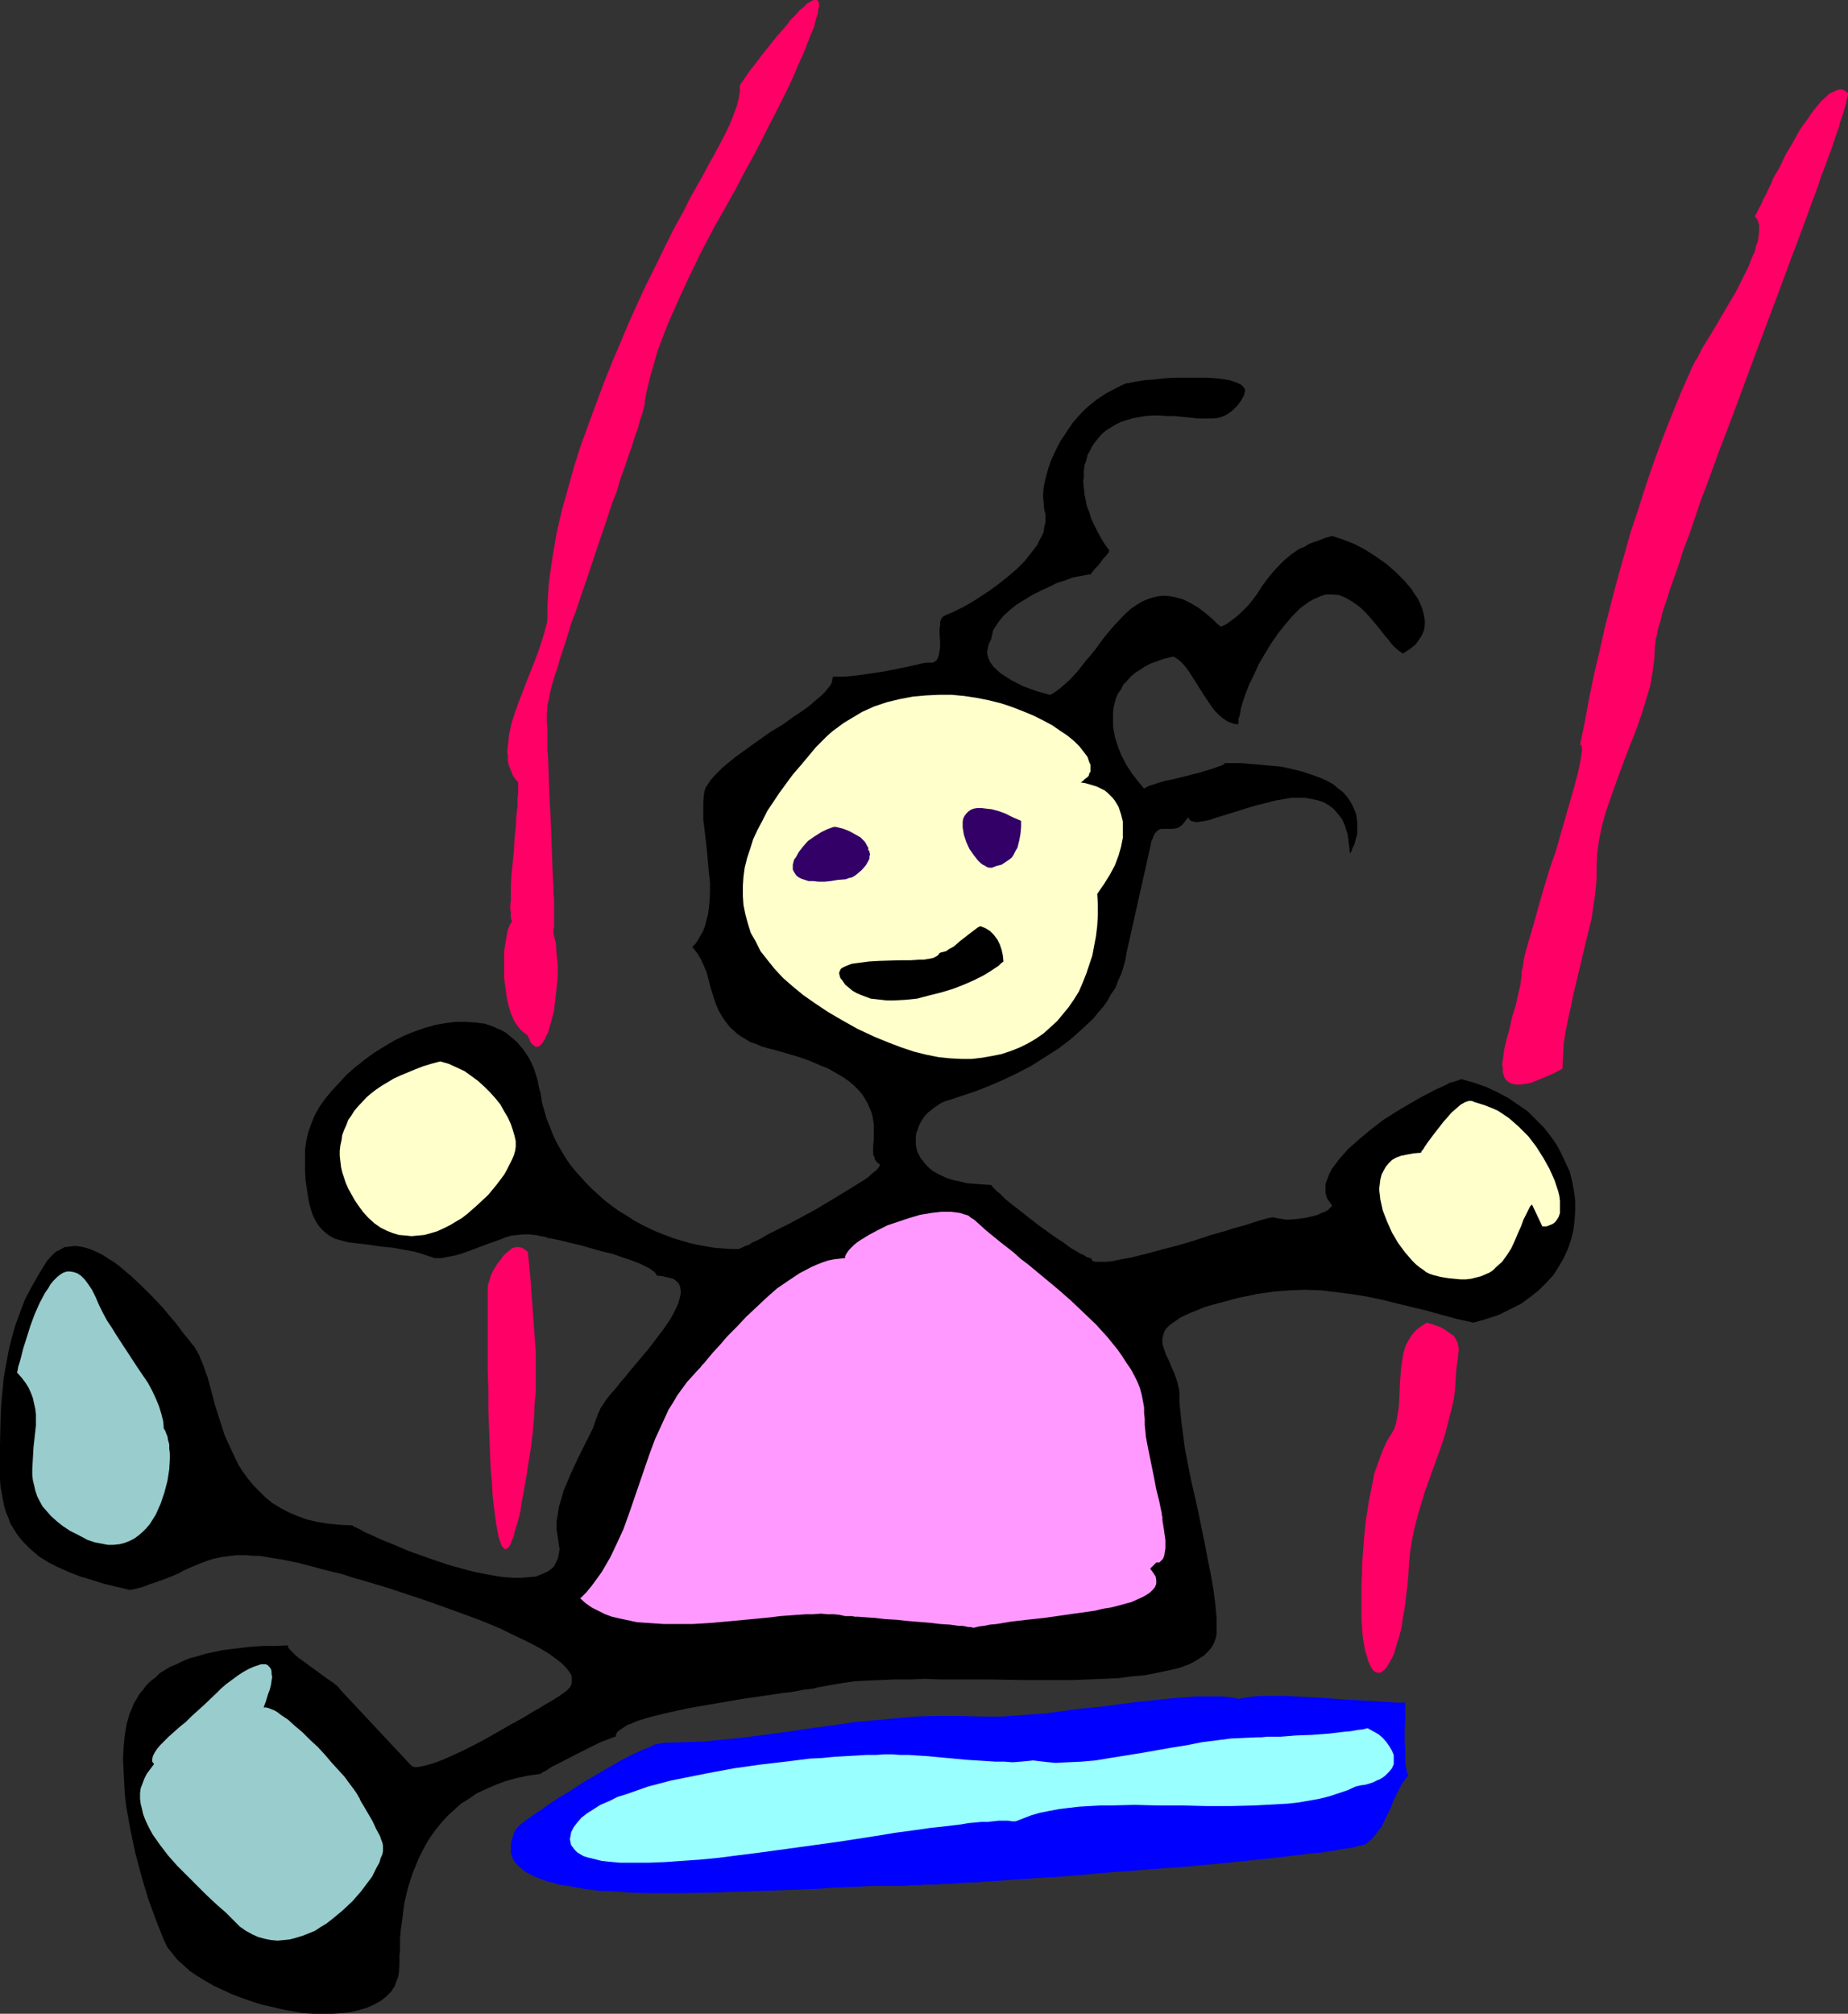 <?xml version="1.0" encoding="UTF-8" standalone="no"?>
<svg
   version="1.0"
   width="129.766mm"
   height="141.375mm"
   id="svg16"
   sodipodi:docname="Swinging.wmf"
   xmlns:inkscape="http://www.inkscape.org/namespaces/inkscape"
   xmlns:sodipodi="http://sodipodi.sourceforge.net/DTD/sodipodi-0.dtd"
   xmlns="http://www.w3.org/2000/svg"
   xmlns:svg="http://www.w3.org/2000/svg">
  <rect width="100%" height="100%" fill="#333333" stroke="none"/>
  <sodipodi:namedview
     id="namedview16"
     pagecolor="#ffffff"
     bordercolor="#000000"
     borderopacity="0.25"
     inkscape:showpageshadow="2"
     inkscape:pageopacity="0.0"
     inkscape:pagecheckerboard="0"
     inkscape:deskcolor="#d1d1d1"
     inkscape:document-units="mm" />
  <defs
     id="defs1">
    <pattern
       id="WMFhbasepattern"
       patternUnits="userSpaceOnUse"
       width="6"
       height="6"
       x="0"
       y="0" />
  </defs>
  <path
     style="fill:#000000;fill-opacity:1;fill-rule:evenodd;stroke:none"
     d="m 163.377,460.813 0.162,-0.646 0.323,-0.646 0.646,-0.485 0.97,-0.646 0.97,-0.646 1.293,-0.485 1.454,-0.646 1.616,-0.485 1.616,-0.485 1.939,-0.485 1.939,-0.485 2.101,-0.485 4.525,-0.969 4.686,-0.808 4.686,-0.808 4.686,-0.808 4.525,-0.646 4.363,-0.646 2.101,-0.323 1.778,-0.162 1.778,-0.323 1.616,-0.323 1.454,-0.162 1.293,-0.162 1.131,-0.323 0.97,-0.162 2.586,-0.485 2.909,-0.485 3.232,-0.485 3.232,-0.162 3.717,-0.162 3.717,-0.162 h 4.04 l 4.04,-0.162 4.202,0.162 h 4.363 8.726 l 8.888,0.162 h 8.726 4.202 l 4.202,-0.162 4.04,-0.162 3.878,-0.162 3.717,-0.485 3.555,-0.323 3.232,-0.646 3.07,-0.646 2.747,-0.646 2.586,-0.969 0.97,-0.485 1.131,-0.646 0.97,-0.646 0.808,-0.485 0.808,-0.808 0.646,-0.646 0.646,-0.808 0.485,-0.808 0.323,-0.808 0.323,-0.969 0.162,-0.969 v -0.969 -1.616 -1.616 l -0.323,-3.555 -0.485,-3.716 -0.646,-3.878 -0.808,-4.039 -0.808,-4.201 -1.778,-8.725 -1.939,-8.563 -0.808,-4.039 -0.808,-4.201 -0.485,-3.716 -0.485,-3.716 -0.323,-3.393 -0.162,-1.454 v -1.616 -1.131 l -0.162,-0.969 -0.485,-1.939 -0.646,-1.939 -0.808,-1.777 -0.646,-1.616 -0.808,-1.616 -0.485,-1.454 -0.485,-1.454 v -0.808 -0.646 l 0.162,-0.646 0.162,-0.646 0.323,-0.808 0.485,-0.646 0.646,-0.646 0.808,-0.646 0.97,-0.646 1.131,-0.808 1.293,-0.646 1.454,-0.646 1.616,-0.646 1.939,-0.808 2.101,-0.646 2.424,-0.646 2.424,-0.646 2.424,-0.646 2.424,-0.485 2.262,-0.485 2.262,-0.323 2.262,-0.323 4.202,-0.323 4.202,-0.162 4.202,0.162 4.04,0.485 3.878,0.485 4.04,0.646 3.878,0.808 7.918,1.939 4.04,0.969 4.04,1.131 4.202,1.131 4.363,0.969 3.394,-0.969 3.394,-1.131 2.909,-1.454 2.909,-1.454 2.424,-1.777 2.262,-1.777 2.101,-2.1 1.778,-1.939 1.454,-2.262 1.293,-2.262 1.131,-2.424 0.808,-2.424 0.646,-2.585 0.323,-2.585 0.162,-2.585 v -2.585 l -0.323,-2.585 -0.485,-2.585 -0.646,-2.585 -1.131,-2.424 -1.131,-2.424 -1.293,-2.424 -1.616,-2.262 -1.778,-2.262 -2.101,-2.1 -2.101,-2.1 -2.586,-1.777 -2.586,-1.777 -2.747,-1.454 -3.07,-1.454 -3.232,-1.131 -3.394,-0.969 -0.808,0.323 -0.97,0.323 -1.293,0.323 -1.131,0.646 -1.454,0.646 -1.454,0.646 -1.454,0.808 -1.616,0.808 -3.394,1.939 -3.555,2.1 -3.555,2.262 -3.394,2.585 -3.07,2.585 -1.454,1.293 -1.454,1.293 -1.293,1.454 -1.131,1.293 -0.97,1.293 -0.97,1.293 -0.646,1.293 -0.485,1.293 -0.485,1.293 v 1.293 1.131 l 0.323,1.293 0.646,0.969 0.808,1.131 -0.485,0.485 -0.646,0.646 -0.808,0.485 -0.97,0.323 -0.97,0.485 -1.131,0.323 -2.262,0.485 -2.424,0.323 -2.424,0.162 -0.97,-0.162 -0.97,-0.162 -0.97,-0.162 -0.646,-0.162 h -0.323 l -0.646,0.162 -0.808,0.162 -1.131,0.323 -1.131,0.323 -1.454,0.485 -1.454,0.485 -1.778,0.485 -1.778,0.485 -1.939,0.646 -4.04,1.131 -4.363,1.454 -4.363,1.293 -4.363,1.131 -4.202,1.131 -1.939,0.485 -1.939,0.485 -1.778,0.323 -1.778,0.323 -1.454,0.323 -1.454,0.162 h -1.131 -1.131 -0.808 l -0.646,-0.162 -0.323,-0.323 -0.162,-0.485 h -0.323 l -0.485,-0.162 -0.485,-0.162 -0.646,-0.485 -0.808,-0.323 -0.808,-0.485 -1.939,-1.131 -1.939,-1.454 -2.262,-1.454 -4.686,-3.393 -2.262,-1.777 -2.262,-1.777 -2.101,-1.616 -1.778,-1.454 -0.808,-0.808 -0.646,-0.646 -0.646,-0.485 -0.485,-0.485 -0.485,-0.485 -0.323,-0.323 -0.162,-0.323 -0.162,-0.162 -2.262,-0.162 -2.262,-0.162 -1.939,-0.162 -1.939,-0.485 -1.616,-0.323 -1.616,-0.485 -1.454,-0.646 -1.293,-0.646 -1.131,-0.646 -0.97,-0.808 -0.808,-0.808 -0.808,-0.969 -0.646,-0.808 -0.485,-0.969 -0.485,-0.969 -0.162,-0.808 -0.162,-0.969 v -1.131 -0.969 l 0.162,-0.969 0.323,-0.808 0.323,-0.969 0.485,-0.969 0.485,-0.808 0.646,-0.969 0.808,-0.808 0.808,-0.646 0.808,-0.646 0.97,-0.646 0.97,-0.646 1.131,-0.485 1.131,-0.323 3.394,-1.131 3.394,-1.131 3.717,-1.454 3.717,-1.616 3.717,-1.777 3.717,-1.939 3.555,-2.262 3.555,-2.262 3.394,-2.585 3.07,-2.747 2.909,-2.747 1.293,-1.616 1.293,-1.454 1.131,-1.616 0.97,-1.777 1.131,-1.616 0.646,-1.777 0.808,-1.777 0.646,-1.939 0.485,-1.777 0.323,-1.939 6.302,-28.114 0.162,-0.808 0.162,-0.808 0.323,-0.646 0.162,-0.485 0.485,-0.969 0.646,-0.646 0.485,-0.323 0.485,-0.162 h 1.293 1.293 0.646 l 0.808,-0.162 0.808,-0.323 0.808,-0.646 0.646,-0.808 0.485,-0.646 0.323,-0.485 0.323,0.485 0.485,0.485 0.646,0.162 0.97,0.162 0.97,-0.162 1.131,-0.162 1.454,-0.323 1.293,-0.485 1.616,-0.485 1.616,-0.485 3.555,-1.131 3.717,-1.131 3.878,-0.969 1.939,-0.485 1.939,-0.323 1.939,-0.323 h 1.778 1.778 l 1.778,0.323 1.616,0.323 1.454,0.485 1.454,0.808 1.293,0.969 1.131,1.293 1.131,1.454 0.808,1.777 0.323,1.131 0.323,0.969 0.162,1.131 0.162,1.293 0.162,1.293 0.162,1.454 v 0 l 0.162,-0.162 0.162,-0.162 0.162,-0.323 0.162,-0.646 0.323,-0.646 0.323,-0.646 0.162,-0.808 0.485,-1.777 v -1.939 -1.131 l -0.162,-1.131 -0.162,-1.131 -0.485,-1.131 -0.485,-1.131 -0.646,-1.131 -0.808,-1.131 -0.97,-1.131 -1.293,-0.969 -1.293,-1.131 -1.778,-0.969 -1.778,-0.808 -2.262,-0.808 -2.424,-0.808 -2.586,-0.646 -2.909,-0.646 -3.394,-0.323 -1.778,-0.162 -1.778,-0.162 -1.939,-0.162 -1.939,-0.162 h -2.101 -2.262 v 0.162 l -0.162,0.162 -0.323,0.162 -0.323,0.162 -0.97,0.323 -1.293,0.485 -1.616,0.485 -1.616,0.485 -3.717,0.969 -3.878,0.969 -1.778,0.323 -1.616,0.485 -1.454,0.485 -1.131,0.323 -0.97,0.485 -0.323,0.162 -0.162,0.162 -1.616,-1.939 -1.616,-2.1 -1.454,-2.262 -1.293,-2.424 -0.97,-2.424 -0.808,-2.585 -0.485,-2.747 v -1.293 -1.293 -1.293 l 0.162,-1.293 0.323,-1.293 0.323,-1.131 0.485,-1.131 0.808,-1.131 0.646,-1.293 0.97,-0.969 0.97,-1.131 1.131,-0.969 1.293,-0.808 1.454,-0.969 1.616,-0.808 1.778,-0.646 1.939,-0.646 2.101,-0.485 1.131,0.646 1.131,0.969 0.97,1.131 0.97,1.293 1.939,3.07 1.939,3.07 1.939,2.908 0.97,1.293 1.131,1.131 1.131,0.969 1.293,0.808 1.293,0.485 0.646,0.162 h 0.808 v -0.646 -0.808 l 0.323,-0.808 0.162,-0.969 0.162,-0.969 0.323,-1.131 0.808,-2.424 0.97,-2.585 1.293,-2.585 1.293,-2.908 1.616,-2.747 1.778,-2.908 1.778,-2.585 1.939,-2.424 1.939,-2.262 2.101,-2.1 1.131,-0.808 1.131,-0.808 1.131,-0.646 1.131,-0.485 1.131,-0.485 1.131,-0.323 h 0.808 0.97 l 1.616,0.162 1.616,0.646 1.454,0.808 1.454,0.969 1.454,1.131 1.293,1.293 1.293,1.454 2.424,2.908 0.97,1.293 1.131,1.293 0.97,1.293 0.97,0.969 0.97,0.808 0.97,0.646 1.293,-0.808 1.131,-0.808 0.97,-0.808 0.808,-1.131 0.646,-0.969 0.485,-0.969 0.323,-0.969 0.162,-1.131 v -1.131 l -0.162,-1.131 -0.323,-1.293 -0.323,-1.131 -0.485,-1.131 -0.646,-1.293 -0.808,-1.131 -0.808,-1.293 -1.939,-2.262 -2.262,-2.262 -2.424,-2.1 -2.747,-1.939 -2.747,-1.777 -3.07,-1.616 -2.909,-1.131 -2.909,-0.969 -1.778,0.485 -1.616,0.646 -1.454,0.485 -1.293,0.485 -1.293,0.808 -1.293,0.485 -2.101,1.454 -1.939,1.616 -1.616,1.616 -1.454,1.616 -1.454,1.777 -1.293,1.777 -1.131,1.777 -1.293,1.777 -1.293,1.616 -1.616,1.616 -1.616,1.454 -1.939,1.454 -0.97,0.646 -1.131,0.485 -1.131,-0.969 -0.97,-0.969 -2.101,-1.777 -1.939,-1.454 -1.939,-1.131 -1.939,-0.969 -1.778,-0.485 -1.616,-0.323 -1.616,-0.162 -1.616,0.162 -1.454,0.323 -1.454,0.485 -1.454,0.646 -1.293,0.808 -1.454,0.969 -1.293,1.131 -1.131,1.131 -2.424,2.585 -2.424,2.908 -2.262,3.07 -1.131,1.454 -1.293,1.454 -2.262,2.908 -2.262,2.424 -1.293,1.131 -1.293,1.131 -1.131,0.808 -1.293,0.808 -3.555,-0.969 -3.555,-1.293 -1.616,-0.808 -1.616,-0.808 -1.454,-0.969 -1.293,-0.808 -1.131,-0.969 -0.97,-0.969 -0.808,-1.131 -0.485,-1.131 -0.323,-1.293 0.162,-1.131 0.323,-1.293 0.323,-0.646 0.323,-0.646 0.162,-0.808 0.162,-0.646 0.162,-0.808 0.485,-0.808 0.97,-1.454 1.293,-1.616 1.616,-1.454 1.778,-1.454 2.101,-1.293 2.101,-1.293 2.262,-1.131 2.101,-0.969 2.262,-1.131 2.101,-0.646 2.101,-0.808 1.778,-0.323 1.778,-0.323 0.646,-0.162 h 0.646 v -0.162 l 0.162,-0.323 0.323,-0.323 0.323,-0.485 0.808,-0.808 0.808,-0.969 0.808,-1.131 0.808,-0.808 0.323,-0.485 0.323,-0.323 v -0.323 l 0.162,-0.162 -1.293,-1.777 -0.97,-1.616 -0.97,-1.777 -0.808,-1.616 -0.808,-1.777 -0.485,-1.616 -0.646,-1.616 -0.323,-1.616 -0.323,-1.616 -0.162,-1.616 -0.162,-1.616 0.162,-1.454 v -1.454 l 0.162,-1.454 0.485,-1.293 0.323,-1.454 0.646,-1.131 0.646,-1.293 0.808,-1.131 0.808,-0.969 0.97,-1.131 0.97,-0.808 1.293,-0.808 1.293,-0.808 1.293,-0.646 1.454,-0.485 1.616,-0.485 1.616,-0.323 1.939,-0.323 1.778,-0.162 h 2.101 l 2.101,0.162 h 1.778 l 1.616,0.162 3.232,0.323 1.454,0.162 h 1.293 1.454 1.131 l 1.293,-0.162 1.131,-0.323 1.131,-0.485 0.97,-0.646 0.97,-0.808 0.97,-0.969 0.97,-1.293 0.808,-1.454 0.162,-0.646 0.162,-0.646 -0.162,-0.485 -0.323,-0.485 -0.485,-0.485 -0.646,-0.323 -0.646,-0.323 -0.97,-0.323 -0.97,-0.323 -0.97,-0.162 -2.424,-0.323 -2.586,-0.162 h -2.747 -5.818 l -2.747,0.162 -2.747,0.323 -2.424,0.162 -0.97,0.162 -0.97,0.162 -0.97,0.162 -0.808,0.162 -0.646,0.162 h -0.485 l -1.454,0.646 -1.293,0.646 -2.747,1.454 -2.424,1.616 -2.424,1.939 -2.101,2.1 -1.939,2.262 -1.616,2.424 -1.616,2.424 -1.293,2.585 -1.131,2.424 -0.808,2.424 -0.646,2.424 -0.485,2.262 -0.162,2.262 0.162,1.939 0.162,1.777 0.323,1.131 v 1.131 1.131 l -0.323,1.131 -0.162,1.293 -0.485,1.131 -0.646,1.131 -0.485,1.131 -1.616,2.1 -1.778,2.262 -2.101,2.1 -2.262,1.939 -2.424,1.939 -2.424,1.777 -2.424,1.616 -2.262,1.454 -2.262,1.293 -1.939,0.969 -0.97,0.485 -0.808,0.323 -0.808,0.323 -0.646,0.323 -0.485,0.323 -0.323,0.485 -0.323,0.808 v 0.969 l -0.162,0.969 v 1.131 l 0.162,2.424 v 1.131 l -0.162,1.131 -0.162,0.969 -0.323,0.969 -0.323,0.485 -0.646,0.485 -0.323,0.162 h -0.485 -0.485 -0.646 l -1.131,0.162 -1.293,0.323 -2.909,0.646 -3.232,0.646 -3.232,0.646 -3.394,0.485 -3.394,0.485 -3.232,0.323 h -3.07 l -0.162,0.808 -0.162,0.808 -0.485,0.808 -0.646,0.808 -0.646,0.808 -0.97,0.969 -0.97,0.808 -1.131,0.969 -1.131,0.969 -1.293,0.969 -2.909,1.939 -2.909,2.1 -3.232,1.939 -6.141,4.363 -2.909,2.1 -2.586,2.1 -1.131,0.969 -1.131,1.131 -0.97,0.969 -0.97,1.131 -0.646,0.969 -0.646,0.969 -0.323,0.969 -0.162,0.969 -0.162,1.939 v 2.262 2.424 l 0.323,2.585 0.323,2.747 0.323,2.747 0.485,5.655 0.323,2.908 v 2.908 l -0.162,2.747 -0.323,2.585 -0.646,2.585 -0.323,1.131 -0.485,1.131 -0.646,1.131 -0.646,1.131 -0.646,0.969 -0.808,0.808 1.293,1.616 0.97,1.616 0.808,1.777 0.808,1.939 0.97,3.878 1.293,4.039 0.808,1.939 1.131,1.939 1.293,1.777 0.646,0.808 0.97,0.808 0.808,0.808 1.131,0.808 1.131,0.646 1.293,0.808 1.454,0.485 1.454,0.646 1.616,0.485 1.939,0.485 3.394,0.969 3.232,0.969 2.747,0.969 2.586,1.131 2.424,0.969 1.939,1.131 1.939,1.131 1.616,1.131 1.293,1.131 1.131,1.131 0.97,1.131 0.808,1.293 0.646,1.131 0.485,1.131 0.485,1.131 0.323,1.131 0.323,2.1 v 2.1 1.939 l -0.162,1.777 v 1.616 0.646 l 0.323,0.646 0.162,0.646 0.323,0.485 0.485,0.485 0.485,0.323 v 0.323 l -0.323,0.485 -0.485,0.646 -0.646,0.485 -0.808,0.646 -0.808,0.808 -0.97,0.646 -1.293,0.808 -1.293,0.808 -1.293,0.808 -2.909,1.777 -3.232,1.939 -3.232,1.939 -6.626,3.555 -3.232,1.616 -2.909,1.454 -1.293,0.808 -1.293,0.646 -1.131,0.485 -0.97,0.646 -0.97,0.323 -0.646,0.323 -0.646,0.323 -0.485,0.162 h -2.101 l -2.262,-0.162 -2.101,-0.162 -4.525,-0.808 -2.101,-0.485 -2.262,-0.646 -2.101,-0.646 -2.101,-0.808 -2.101,-0.808 -2.101,-0.969 -1.939,-0.969 -2.101,-1.131 -1.939,-1.293 -1.939,-1.131 -1.778,-1.293 -1.939,-1.454 -1.616,-1.454 -1.778,-1.616 -1.616,-1.616 -1.454,-1.616 -1.454,-1.616 -1.454,-1.777 -1.293,-1.939 -1.131,-1.939 -1.131,-1.939 -0.97,-2.1 -0.808,-2.1 -0.808,-1.939 -0.646,-2.262 -0.646,-2.262 -0.323,-2.262 -0.485,-1.777 -0.323,-1.777 -0.485,-1.616 -0.485,-1.454 -0.646,-1.454 -0.646,-1.293 -0.808,-1.293 -0.808,-1.131 -0.808,-0.969 -0.808,-0.969 -0.97,-0.808 -0.97,-0.808 -0.97,-0.808 -1.131,-0.646 -1.131,-0.485 -0.97,-0.485 -2.424,-0.808 -2.424,-0.323 -2.586,-0.162 h -2.747 l -2.586,0.323 -2.747,0.485 -2.909,0.808 -2.747,0.969 -2.747,1.131 -2.586,1.293 -2.747,1.616 -2.586,1.616 -2.424,1.777 -2.424,1.939 -2.262,1.939 -1.939,2.1 -1.939,2.1 -1.778,2.1 -1.616,2.262 -1.293,2.262 -0.97,2.424 -0.808,2.262 -0.485,2.262 -0.323,2.262 v 2.908 2.747 l 0.162,2.585 0.323,2.262 0.323,2.1 0.323,1.777 0.485,1.616 0.485,1.454 0.646,1.293 0.646,1.131 0.808,0.969 0.808,0.808 0.97,0.808 0.97,0.646 0.97,0.485 1.131,0.323 2.424,0.646 2.747,0.323 2.747,0.323 3.232,0.485 3.232,0.323 3.555,0.646 1.778,0.323 1.778,0.485 1.939,0.646 1.939,0.646 h 1.778 l 1.616,-0.323 1.778,-0.323 1.778,-0.485 3.555,-1.293 3.394,-1.293 3.232,-1.131 1.616,-0.646 1.616,-0.485 1.616,-0.162 1.454,-0.162 h 1.616 l 1.454,0.162 h 0.485 l 0.485,0.162 0.808,0.162 0.97,0.162 0.808,0.323 1.131,0.162 2.262,0.485 2.586,0.646 2.747,0.646 5.656,1.616 2.747,0.646 2.747,0.969 2.424,0.808 2.101,0.808 0.97,0.485 0.97,0.485 0.646,0.323 0.646,0.485 0.485,0.323 0.485,0.485 0.162,0.323 0.162,0.323 h 0.808 l 0.808,0.162 1.454,0.323 1.293,0.323 0.808,0.646 0.646,0.646 0.323,0.808 0.162,0.969 v 0.969 l -0.323,1.293 -0.323,1.131 -0.646,1.454 -0.646,1.293 -0.808,1.454 -0.97,1.454 -1.131,1.616 -1.131,1.454 -2.424,3.232 -2.586,3.07 -2.586,3.07 -1.293,1.616 -1.131,1.293 -1.131,1.454 -1.131,1.293 -0.97,1.131 -0.808,1.131 -0.646,0.969 -0.646,0.969 -0.323,0.808 -0.323,0.646 -0.646,1.777 -0.646,1.939 -1.939,3.878 -2.101,4.201 -1.939,4.201 -1.778,4.201 -0.646,2.262 -0.646,2.1 -0.323,2.1 -0.323,1.939 v 2.1 l 0.323,1.939 0.162,1.131 0.162,1.131 0.162,0.969 -0.162,0.969 -0.162,0.808 -0.162,0.808 -0.323,0.646 -0.323,0.646 -0.323,0.646 -0.646,0.646 -1.131,0.808 -1.454,0.646 -1.616,0.646 -1.778,0.162 -2.101,0.162 h -2.101 l -2.424,-0.162 -2.262,-0.323 -2.586,-0.485 -2.586,-0.485 -2.586,-0.646 -5.171,-1.454 -5.171,-1.777 -5.01,-1.777 -2.262,-0.969 -2.262,-0.969 -2.101,-0.808 -1.778,-0.808 -1.778,-0.808 -1.454,-0.646 -1.131,-0.646 -0.97,-0.485 -0.808,-0.323 -0.162,-0.162 -0.162,-0.162 -3.394,-0.162 -3.232,-0.323 -2.909,-0.485 -2.747,-0.646 -2.586,-0.969 -2.262,-0.969 -2.101,-1.131 -2.101,-1.293 -1.778,-1.454 -1.616,-1.616 -1.616,-1.616 -1.454,-1.777 -1.293,-1.777 -1.131,-1.777 -0.97,-1.939 -0.97,-2.1 -1.778,-3.878 -1.293,-4.039 -1.293,-4.039 -0.97,-3.716 -0.97,-3.555 -0.646,-1.777 -0.485,-1.454 -0.646,-1.454 -0.485,-1.293 -0.646,-1.131 -0.646,-1.131 -0.485,-0.485 -0.485,-0.646 -0.485,-0.646 -0.808,-0.969 -0.808,-0.969 -0.808,-1.131 -0.97,-1.293 -1.131,-1.293 -2.262,-2.747 -2.747,-2.908 -2.747,-2.747 -2.909,-2.747 -3.07,-2.585 -1.454,-1.131 -1.616,-0.969 -1.454,-0.969 -1.616,-0.808 -1.454,-0.646 -1.454,-0.485 -1.454,-0.323 -1.454,-0.162 -1.293,0.162 -1.454,0.162 -1.131,0.646 -1.293,0.646 -1.131,1.131 -1.131,1.293 -2.101,3.393 -1.939,3.393 -1.778,3.393 -1.293,3.393 -1.293,3.555 -0.97,3.393 -0.808,3.393 -0.646,3.555 -0.646,3.555 -0.323,3.555 -0.323,3.555 -0.162,3.555 L 0,383.419 v 7.271 2.1 l 0.162,1.777 0.323,1.777 0.323,1.777 0.323,1.616 0.485,1.616 0.646,1.454 0.485,1.454 0.808,1.293 0.808,1.293 0.808,1.131 0.97,1.131 1.939,1.939 2.262,1.939 2.586,1.616 2.586,1.293 2.909,1.293 2.909,1.131 3.232,0.969 3.07,0.969 6.787,1.616 1.778,-0.323 1.778,-0.485 1.616,-0.646 1.454,-0.485 2.747,-0.969 2.424,-0.969 1.131,-0.485 1.131,-0.646 2.101,-0.969 1.939,-0.808 2.101,-0.808 1.939,-0.646 2.262,-0.485 2.424,-0.323 1.454,-0.162 h 2.909 l 1.616,0.162 h 1.616 l 1.939,0.323 1.939,0.323 2.101,0.323 2.262,0.485 2.424,0.485 1.778,0.485 1.939,0.485 2.262,0.646 2.586,0.646 2.747,0.646 2.909,0.969 2.909,0.808 3.232,0.969 3.232,0.969 3.394,1.131 6.787,2.262 6.787,2.424 6.626,2.424 3.232,1.293 3.07,1.293 2.909,1.454 2.747,1.293 2.586,1.293 2.424,1.293 2.101,1.293 1.778,1.293 1.454,1.131 1.293,1.293 0.485,0.646 0.485,0.646 0.323,0.485 0.162,0.646 v 0.485 0.646 0.485 l -0.162,0.485 -0.323,0.646 -0.485,0.485 -0.485,0.485 -0.646,0.485 -0.485,0.323 -0.646,0.485 -0.808,0.485 -0.97,0.646 -1.131,0.646 -1.131,0.646 -1.293,0.808 -1.454,0.808 -2.909,1.777 -3.232,1.777 -6.787,3.878 -3.394,1.777 -3.232,1.616 -3.232,1.454 -1.454,0.646 -1.293,0.485 -1.293,0.485 -1.293,0.323 -1.131,0.323 -0.808,0.162 -0.97,0.162 h -0.646 l -0.485,-0.162 -0.485,-0.323 -18.746,-20.035 -0.323,-0.485 -0.646,-0.646 -0.808,-0.646 -0.97,-0.646 -1.131,-0.808 -1.131,-0.808 -2.424,-1.777 -2.424,-1.777 -1.131,-0.808 -0.97,-0.808 -0.808,-0.808 -0.646,-0.646 -0.485,-0.646 v -0.485 l -3.394,0.162 h -3.07 l -2.909,0.162 -2.909,0.323 -2.586,0.323 -2.586,0.323 -2.262,0.485 -2.262,0.485 -2.101,0.646 -1.939,0.485 -1.939,0.808 -1.616,0.808 -1.616,0.646 -1.616,0.969 -1.293,0.808 -1.131,1.131 -1.293,0.969 -1.131,1.131 -0.808,1.131 -0.97,1.131 -0.646,1.131 -0.808,1.293 -0.485,1.293 -0.646,1.454 -0.808,2.747 -0.485,2.908 -0.323,3.232 -0.162,3.232 0.162,3.07 0.162,3.07 0.162,3.07 0.323,3.07 1.131,6.301 1.293,6.14 1.616,6.14 1.778,5.978 2.101,5.817 2.262,5.655 0.808,1.616 1.293,1.616 1.293,1.616 1.616,1.454 1.778,1.616 1.939,1.293 2.101,1.293 2.262,1.293 2.424,1.131 2.424,1.131 2.586,0.969 2.747,0.969 2.586,0.808 2.909,0.646 2.586,0.646 2.747,0.485 2.747,0.485 2.747,0.162 h 2.586 2.586 l 2.424,-0.162 2.424,-0.323 2.101,-0.485 2.101,-0.646 1.778,-0.808 1.778,-0.969 1.454,-1.131 1.293,-1.293 0.97,-1.454 0.646,-1.777 0.323,-0.808 0.162,-0.969 0.162,-2.1 v -2.585 l 0.162,-1.454 v -3.232 l 0.162,-1.777 0.485,-3.555 0.485,-3.878 0.97,-4.039 1.293,-4.039 0.808,-1.939 0.808,-1.939 0.97,-1.939 1.131,-2.1 1.131,-1.777 1.293,-1.777 1.454,-1.777 1.616,-1.777 1.778,-1.616 1.778,-1.616 2.101,-1.293 2.101,-1.454 2.424,-1.131 2.586,-1.131 2.586,-0.969 2.909,-0.808 3.07,-0.646 3.394,-0.485 v 0 l 0.162,-0.162 0.162,-0.162 0.323,-0.162 0.97,-0.485 1.131,-0.808 1.293,-0.646 1.616,-0.808 3.394,-1.777 3.555,-1.777 1.616,-0.808 1.616,-0.808 1.293,-0.485 1.293,-0.485 0.808,-0.323 0.485,-0.162 z"
     id="path1" />
  <path
     style="fill:#0000ff;fill-opacity:1;fill-rule:evenodd;stroke:none"
     d="m 362.953,488.928 1.131,-0.969 0.97,-1.131 0.808,-1.131 0.808,-0.969 1.131,-2.424 1.131,-2.262 0.97,-2.424 1.131,-2.262 1.131,-2.262 0.808,-0.969 0.808,-1.131 -0.323,-0.485 -0.162,-0.808 -0.162,-0.969 -0.162,-1.293 v -1.293 -1.293 l -0.162,-3.07 v -3.07 l 0.162,-2.908 v -1.293 -1.131 -1.616 h -2.101 l -2.424,-0.162 -2.586,-0.162 -2.909,-0.162 -3.07,-0.162 -3.07,-0.162 -6.464,-0.485 -6.464,-0.323 -2.909,-0.162 h -3.07 -2.747 l -2.424,0.162 -2.262,0.323 -0.97,0.162 -0.808,0.162 -1.293,-0.323 -1.454,-0.162 -1.454,-0.162 h -1.616 -3.555 -1.939 l -2.101,0.162 -4.202,0.323 -4.686,0.485 -4.686,0.485 -4.848,0.646 -5.01,0.646 -5.01,0.485 -4.848,0.646 -4.848,0.646 -4.686,0.323 -4.363,0.323 -2.101,0.162 h -1.939 -1.939 -1.778 l -5.979,-0.162 h -5.818 l -5.656,0.162 -5.494,0.485 -5.333,0.485 -5.333,0.485 -5.171,0.808 -5.01,0.646 -10.019,1.454 -10.019,1.293 -5.01,0.485 -5.01,0.485 -5.171,0.162 -5.171,0.162 -0.808,0.162 -0.646,0.162 -0.97,0.162 -0.97,0.485 -1.131,0.485 -1.293,0.485 -1.293,0.646 -1.454,0.646 -3.07,1.616 -3.07,1.777 -6.626,3.878 -3.232,2.1 -3.232,1.939 -2.909,1.939 -1.293,0.969 -1.293,0.808 -1.131,0.808 -1.131,0.808 -0.97,0.646 -0.808,0.646 -0.646,0.485 -0.485,0.485 -0.485,0.485 -0.162,0.162 -0.646,1.131 -0.323,1.131 -0.323,1.131 -0.162,0.969 v 0.969 0.969 l 0.162,0.808 0.323,0.808 0.485,0.808 0.646,0.808 0.646,0.646 0.808,0.646 0.808,0.646 2.101,1.131 2.424,0.969 1.454,0.485 1.454,0.323 1.454,0.485 3.232,0.485 3.555,0.646 3.717,0.485 4.04,0.162 4.202,0.323 4.202,0.162 h 4.525 4.525 l 9.211,-0.162 9.534,-0.323 9.05,-0.323 4.525,-0.162 4.202,-0.162 4.202,-0.323 4.04,-0.162 3.717,-0.162 3.555,-0.162 h 3.232 2.909 1.778 l 1.131,-0.162 h 1.131 1.293 l 1.293,-0.162 h 3.07 l 1.778,-0.162 h 1.778 l 3.717,-0.323 4.202,-0.162 4.363,-0.323 4.525,-0.323 4.848,-0.323 5.01,-0.323 5.171,-0.323 10.666,-0.969 10.666,-0.808 10.666,-0.808 5.171,-0.485 5.01,-0.485 4.848,-0.485 4.686,-0.485 4.363,-0.485 4.04,-0.485 3.878,-0.485 3.555,-0.323 1.616,-0.323 1.454,-0.162 1.454,-0.323 1.293,-0.162 1.131,-0.162 1.131,-0.162 0.97,-0.323 0.808,-0.162 0.646,-0.162 0.646,-0.162 0.323,-0.162 z"
     id="path2" />
  <path
     style="fill:#ffffcc;fill-opacity:1;fill-rule:evenodd;stroke:none"
     d="m 291.203,237.193 0.162,2.747 v 2.908 l -0.162,2.747 -0.323,2.747 -0.485,2.585 -0.485,2.585 -0.808,2.424 -0.808,2.424 -0.97,2.424 -0.97,2.262 -1.293,2.1 -1.454,2.1 -1.454,1.777 -1.616,1.939 -1.778,1.616 -1.778,1.616 -2.101,1.454 -1.939,1.131 -2.262,1.131 -2.424,0.969 -2.424,0.808 -2.424,0.485 -2.747,0.485 -2.747,0.323 h -2.747 l -3.07,-0.162 -3.07,-0.323 -3.232,-0.646 -3.232,-0.808 -3.394,-1.131 -3.394,-1.293 -3.555,-1.454 -4.525,-2.1 -4.04,-2.262 -3.878,-2.262 -3.394,-2.262 -3.232,-2.262 -2.747,-2.262 -2.586,-2.262 -2.262,-2.424 -1.939,-2.424 -1.778,-2.262 -1.293,-2.585 -1.293,-2.262 -0.808,-2.585 -0.646,-2.424 -0.485,-2.424 -0.162,-2.424 v -2.585 l 0.162,-2.424 0.323,-2.424 0.646,-2.585 0.808,-2.424 0.808,-2.585 1.131,-2.424 1.293,-2.424 1.293,-2.585 1.616,-2.424 1.616,-2.424 1.778,-2.424 1.778,-2.424 2.101,-2.424 4.04,-4.847 1.454,-1.454 1.454,-1.454 1.454,-1.293 3.07,-2.262 1.616,-0.969 1.616,-0.969 1.616,-0.969 3.232,-1.454 3.394,-1.131 3.394,-0.808 3.394,-0.646 3.555,-0.323 3.394,-0.162 h 3.394 l 3.394,0.323 3.232,0.485 3.232,0.646 3.232,0.808 2.909,0.969 2.909,1.131 2.747,1.131 2.586,1.293 2.424,1.293 2.101,1.454 1.939,1.293 1.778,1.454 1.454,1.454 1.131,1.454 0.97,1.293 0.485,1.454 0.323,0.646 v 0.485 0.646 0.646 l -0.323,0.485 -0.162,0.646 -0.485,0.485 -0.485,0.323 -0.485,0.485 -0.646,0.485 1.131,0.162 1.131,0.323 1.131,0.323 0.97,0.323 0.97,0.485 0.97,0.485 0.808,0.646 0.646,0.646 0.646,0.646 0.646,0.808 0.97,1.616 0.646,1.939 0.485,1.939 v 2.1 2.262 l -0.485,2.424 -0.646,2.262 -0.97,2.585 -1.293,2.424 -1.616,2.585 z"
     id="path3" />
  <path
     style="fill:#ffffcc;fill-opacity:1;fill-rule:evenodd;stroke:none"
     d="m 409.332,325.413 -2.747,-5.817 -0.485,0.485 -0.323,0.646 -0.646,1.293 -0.808,1.616 -0.646,1.777 -0.808,1.777 -0.808,1.939 -0.97,2.1 -1.131,1.777 -1.293,1.777 -1.616,1.454 -0.808,0.808 -0.97,0.646 -1.131,0.485 -1.131,0.485 -1.293,0.323 -1.293,0.323 -1.293,0.162 h -1.616 l -1.616,-0.162 -1.616,-0.162 -1.939,-0.323 -1.939,-0.485 -0.97,-0.323 -0.97,-0.485 -0.808,-0.646 -0.97,-0.646 -0.97,-0.808 -0.97,-0.969 -0.97,-1.131 -0.97,-1.131 -1.778,-2.424 -1.616,-2.747 -1.293,-2.908 -1.131,-2.908 -0.323,-1.454 -0.323,-1.454 -0.162,-1.454 -0.162,-1.293 0.162,-1.293 0.162,-1.293 0.323,-1.293 0.485,-0.969 0.646,-1.131 0.808,-0.969 0.808,-0.808 1.131,-0.646 1.293,-0.485 1.616,-0.323 1.778,-0.323 1.939,-0.162 v 0 -0.162 l 0.162,-0.323 0.323,-0.323 0.485,-0.808 0.646,-0.969 0.97,-1.293 0.97,-1.293 2.262,-2.908 1.131,-1.293 1.131,-1.293 1.293,-1.131 1.131,-0.969 1.131,-0.646 0.485,-0.162 0.485,-0.162 h 0.808 l 0.485,0.162 0.323,0.162 1.616,0.485 1.454,0.485 1.616,0.646 1.454,0.646 1.454,0.969 1.454,0.969 1.293,1.131 1.293,1.131 2.586,2.585 2.101,2.747 1.939,3.07 1.616,2.908 0.646,1.454 0.646,1.454 0.485,1.454 0.485,1.454 0.323,1.293 0.162,1.293 v 1.131 1.131 0.969 l -0.323,0.969 -0.485,0.808 -0.485,0.646 -0.646,0.485 -0.808,0.323 -0.808,0.323 z"
     id="path4" />
  <path
     style="fill:#ff99ff;fill-opacity:1;fill-rule:evenodd;stroke:none"
     d="m 303.646,375.017 0.162,1.454 v 1.616 l 0.323,3.232 0.646,3.393 1.454,7.109 0.646,3.393 0.808,3.232 0.323,1.616 0.323,1.454 v 0.485 l 0.162,0.485 v 0.808 l 0.162,0.969 0.323,2.1 0.323,2.262 v 2.262 l -0.162,0.969 -0.162,0.969 -0.323,0.808 -0.485,0.485 -0.485,0.485 h -0.808 l -1.616,1.616 0.808,1.131 0.646,0.969 0.162,0.969 v 0.969 l -0.323,0.808 -0.485,0.646 -0.808,0.808 -0.97,0.646 -1.131,0.646 -1.454,0.646 -1.454,0.646 -1.778,0.485 -1.778,0.485 -1.939,0.485 -2.101,0.323 -1.939,0.485 -4.525,0.646 -4.525,0.646 -4.525,0.646 -4.525,0.485 -4.202,0.485 -1.939,0.323 -1.939,0.323 -1.778,0.162 -1.616,0.323 -1.293,0.162 -1.293,0.323 h -0.323 l -0.646,-0.162 h -0.646 l -0.646,-0.162 -0.97,-0.162 h -0.97 l -2.262,-0.323 -2.586,-0.162 -2.747,-0.323 -5.979,-0.485 -2.909,-0.323 -2.909,-0.162 -2.747,-0.323 -2.424,-0.162 -2.101,-0.162 h -0.808 l -0.808,-0.162 h -0.646 -0.485 -0.646 l -1.454,-0.323 -1.454,-0.162 h -1.778 l -1.778,-0.162 -2.101,0.162 h -1.939 l -2.262,0.162 -2.262,0.162 -2.262,0.162 -2.424,0.323 -5.01,0.485 -5.171,0.485 -5.333,0.485 -5.171,0.323 h -5.171 -2.586 l -2.424,-0.162 -2.424,-0.162 -2.262,-0.162 -2.262,-0.485 -2.262,-0.485 -2.101,-0.485 -1.778,-0.646 -1.939,-0.969 -1.616,-0.808 -1.616,-1.131 -1.454,-1.293 1.616,-1.616 1.454,-1.777 1.293,-1.777 1.293,-1.777 1.131,-1.939 1.131,-1.939 1.778,-3.716 1.778,-3.878 1.454,-4.039 5.494,-15.996 1.454,-3.878 1.778,-3.878 1.778,-3.878 1.131,-1.777 1.131,-1.939 1.293,-1.777 1.293,-1.777 1.454,-1.616 1.616,-1.777 0.485,-0.485 0.485,-0.646 0.646,-0.646 0.646,-0.808 0.808,-0.969 0.808,-0.969 1.939,-2.1 1.939,-2.262 2.424,-2.424 2.424,-2.585 2.747,-2.585 2.747,-2.585 2.747,-2.424 3.07,-2.1 2.909,-1.939 3.07,-1.616 1.454,-0.646 1.616,-0.646 1.454,-0.485 1.616,-0.323 1.454,-0.162 1.454,-0.162 v -0.485 l 0.323,-0.646 0.323,-0.485 0.485,-0.646 0.646,-0.646 0.646,-0.646 0.808,-0.646 0.97,-0.646 2.101,-1.293 2.424,-1.293 2.586,-1.293 2.909,-0.969 2.909,-0.969 2.747,-0.808 2.909,-0.485 2.747,-0.323 h 1.454 1.131 l 1.293,0.162 1.131,0.162 0.97,0.323 1.131,0.323 0.808,0.646 0.808,0.485 3.232,2.908 3.555,2.908 3.717,2.908 1.778,1.616 1.939,1.454 7.595,6.301 3.717,3.232 3.394,3.232 3.394,3.232 3.07,3.393 2.747,3.393 1.131,1.616 1.131,1.777 1.131,1.616 0.97,1.777 0.808,1.616 0.646,1.616 0.485,1.777 0.323,1.616 0.323,1.777 z"
     id="path5" />
  <path
     style="fill:#ffffcc;fill-opacity:1;fill-rule:evenodd;stroke:none"
     d="m 136.875,304.247 -0.162,1.131 -0.323,1.131 -0.485,1.131 -0.646,1.293 -0.646,1.293 -0.808,1.454 -0.97,1.293 -0.97,1.293 -2.262,2.747 -2.747,2.585 -2.747,2.424 -1.454,1.131 -1.616,0.969 -1.616,0.969 -1.616,0.808 -1.778,0.808 -1.616,0.485 -1.778,0.485 -1.616,0.162 -1.778,0.162 -1.616,-0.162 -1.778,-0.162 -1.616,-0.485 -1.616,-0.646 -1.616,-0.808 -1.616,-1.131 -1.616,-1.454 -1.454,-1.616 -1.293,-1.777 -0.97,-1.454 -0.808,-1.454 -0.808,-1.454 -0.646,-1.454 -0.485,-1.454 -0.485,-1.454 -0.323,-1.454 -0.162,-1.454 -0.162,-1.454 v -1.293 l 0.162,-1.454 0.323,-1.454 0.162,-1.293 0.485,-1.293 0.646,-1.454 0.485,-1.293 0.808,-1.131 0.808,-1.293 0.97,-1.131 2.262,-2.424 1.131,-0.969 1.454,-1.131 1.454,-0.969 1.616,-0.969 1.616,-0.969 1.778,-0.808 1.939,-0.808 1.939,-0.808 2.101,-0.808 2.101,-0.646 2.424,-0.646 2.262,0.646 2.101,0.969 2.101,0.969 1.778,1.293 1.778,1.293 1.778,1.616 1.454,1.454 1.454,1.616 1.293,1.616 0.97,1.777 0.97,1.616 0.808,1.777 0.485,1.454 0.485,1.616 0.323,1.454 z"
     id="path6" />
  <path
     style="fill:#99cccc;fill-opacity:1;fill-rule:evenodd;stroke:none"
     d="m 43.47,379.056 0.323,0.485 0.323,0.808 0.323,0.808 0.162,0.969 0.323,1.131 v 1.131 l 0.162,1.293 v 1.454 l -0.162,2.747 -0.485,3.07 -0.808,3.07 -0.97,2.908 -1.293,2.908 -0.808,1.293 -0.808,1.293 -0.97,1.131 -0.97,0.969 -1.131,0.969 -1.131,0.808 -1.293,0.646 -1.293,0.485 -1.293,0.323 -1.616,0.162 h -1.454 l -1.616,-0.323 -1.778,-0.323 -1.939,-0.646 -2.424,-1.293 -2.262,-1.131 -1.939,-1.293 -1.616,-1.293 -1.454,-1.293 -1.131,-1.293 -1.131,-1.293 -0.808,-1.454 -0.646,-1.293 -0.485,-1.454 -0.323,-1.454 -0.323,-1.293 -0.162,-1.454 v -1.454 l 0.162,-2.908 0.162,-2.908 0.323,-2.908 0.323,-2.908 v -2.908 l -0.162,-1.454 -0.323,-1.454 -0.323,-1.454 -0.485,-1.293 -0.646,-1.454 -0.808,-1.293 -0.97,-1.293 -1.293,-1.454 0.162,-0.646 0.162,-0.969 0.323,-0.969 0.323,-1.131 0.323,-1.293 0.323,-1.293 0.97,-3.07 0.97,-3.07 1.131,-3.07 1.293,-2.908 1.454,-2.747 0.808,-1.131 0.646,-1.131 0.808,-0.969 0.97,-0.969 0.808,-0.646 0.808,-0.485 0.97,-0.323 h 0.808 l 0.97,0.162 0.97,0.323 0.97,0.646 0.97,0.969 0.97,1.293 0.97,1.454 0.97,1.939 0.97,2.262 0.97,1.939 1.131,2.1 1.293,1.939 1.293,2.1 2.747,4.201 2.747,4.201 2.747,4.039 1.131,2.1 0.97,2.1 0.808,1.939 0.646,2.1 0.485,1.939 z"
     id="path7" />
  <path
     style="fill:#99cccc;fill-opacity:1;fill-rule:evenodd;stroke:none"
     d="m 101.646,490.22 v 0.969 l -0.162,0.808 -0.485,1.131 -0.323,1.131 -0.646,1.131 -0.646,1.293 -0.646,1.293 -0.97,1.293 -1.939,2.585 -2.262,2.585 -2.747,2.585 -2.747,2.262 -1.454,1.131 -1.616,0.969 -1.454,0.969 -1.616,0.646 -1.616,0.646 -1.616,0.485 -1.778,0.485 -1.616,0.162 -1.616,0.162 -1.778,-0.162 -1.616,-0.323 -1.778,-0.485 -1.454,-0.646 -1.778,-0.969 -1.616,-1.131 -1.454,-1.454 -2.262,-2.262 -2.586,-2.262 -2.586,-2.424 -5.171,-5.17 -2.586,-2.585 -2.424,-2.747 -2.101,-2.747 -1.939,-2.747 -0.808,-1.454 -0.646,-1.293 -0.646,-1.454 -0.485,-1.293 -0.323,-1.454 -0.323,-1.293 -0.162,-1.293 v -1.454 l 0.162,-1.293 0.485,-1.293 0.485,-1.293 0.646,-1.293 0.97,-1.293 0.97,-1.293 -0.485,-0.646 v -0.646 l 0.162,-0.808 0.485,-0.969 0.646,-0.969 0.808,-0.969 1.131,-1.131 1.131,-1.131 1.454,-1.293 1.454,-1.293 1.616,-1.293 1.454,-1.454 3.394,-3.07 3.394,-3.232 1.131,-1.131 1.293,-1.131 3.07,-2.262 1.454,-0.969 1.454,-0.808 1.454,-0.646 1.454,-0.485 0.485,-0.162 h 0.646 0.485 l 0.485,0.162 0.323,0.323 0.323,0.323 0.323,0.485 0.162,0.646 v 0.646 l 0.162,0.808 -0.162,0.969 -0.162,1.131 -0.323,1.293 -0.485,1.293 -0.485,1.616 -0.646,1.777 h 0.646 l 0.646,0.162 0.808,0.323 0.808,0.323 0.808,0.485 0.808,0.646 1.939,1.293 1.778,1.616 2.101,1.777 1.939,1.939 2.101,1.939 1.939,2.1 1.778,2.1 1.778,1.939 1.616,1.777 1.293,1.777 0.485,0.646 0.485,0.646 0.485,0.646 0.323,0.485 0.323,0.485 0.162,0.323 0.162,0.323 0.162,0.162 0.323,0.808 0.485,0.808 0.485,0.808 1.131,1.939 1.131,1.939 0.97,2.1 0.97,1.777 0.323,0.969 0.323,0.808 0.162,0.808 z"
     id="path8" />
  <path
     style="fill:#99ffff;fill-opacity:1;fill-rule:evenodd;stroke:none"
     d="m 359.721,474.063 -2.101,0.969 -2.424,0.808 -2.424,0.808 -2.586,0.646 -2.747,0.485 -2.747,0.485 -2.909,0.323 -2.909,0.162 -5.979,0.323 -6.302,0.162 h -6.464 l -6.302,-0.162 h -6.464 l -6.302,-0.162 -6.141,0.162 h -2.909 l -2.909,0.162 -2.747,0.162 -2.747,0.323 -2.586,0.323 -2.586,0.485 -2.424,0.485 -2.262,0.646 -2.101,0.808 -2.101,0.808 h -0.97 l -0.97,-0.162 h -2.586 l -1.454,0.162 -1.454,0.162 h -1.616 l -1.778,0.162 -1.778,0.162 -1.778,0.323 -4.04,0.485 -4.363,0.485 -4.525,0.646 -4.848,0.646 -4.848,0.808 -5.171,0.808 -5.333,0.808 -10.504,1.454 -10.666,1.454 -5.171,0.646 -5.01,0.646 -5.01,0.485 -4.686,0.323 -4.525,0.323 -4.363,0.162 h -2.101 -1.939 -1.778 -1.778 l -1.778,-0.162 -1.616,-0.162 -1.454,-0.162 -1.293,-0.323 -1.293,-0.323 -1.293,-0.323 -0.97,-0.323 -0.808,-0.485 -0.808,-0.485 -0.646,-0.646 -0.485,-0.646 -0.485,-0.646 -0.162,-0.646 -0.162,-0.969 0.162,-0.808 0.162,-0.969 0.646,-1.293 0.97,-1.293 1.131,-1.293 1.454,-1.131 1.778,-1.131 1.778,-1.131 2.262,-0.969 2.262,-1.131 2.586,-0.808 2.747,-0.969 2.747,-0.969 3.07,-0.808 3.07,-0.808 3.232,-0.646 6.464,-1.293 6.949,-1.293 6.787,-0.969 6.949,-0.808 6.464,-0.808 3.232,-0.162 3.232,-0.323 2.909,-0.162 2.909,-0.162 2.586,-0.162 h 2.586 l 2.424,-0.162 h 2.101 l 2.101,0.162 h 2.262 l 2.424,0.162 2.586,0.162 5.171,0.485 5.171,0.485 5.171,0.323 2.424,0.162 h 2.424 l 2.101,0.162 2.101,-0.162 1.778,-0.162 1.616,-0.162 1.293,0.162 2.909,0.323 1.616,0.162 3.394,-0.162 3.555,-0.162 3.717,-0.323 3.878,-0.646 4.04,-0.646 4.04,-0.646 8.242,-1.454 4.04,-0.646 4.04,-0.808 3.878,-0.485 3.717,-0.485 3.555,-0.162 3.394,-0.162 h 1.293 l 1.454,-0.162 h 1.778 1.778 l 2.101,-0.162 1.939,-0.162 4.363,-0.162 4.363,-0.323 4.04,-0.485 1.778,-0.162 1.778,-0.323 1.454,-0.162 1.293,-0.323 1.454,0.808 1.454,0.808 1.131,0.969 0.97,1.131 0.808,1.131 0.646,1.131 0.485,1.131 v 1.293 1.131 l -0.485,1.131 -0.808,0.969 -0.485,0.485 -0.485,0.485 -0.646,0.485 -0.808,0.485 -0.808,0.323 -0.97,0.485 -0.97,0.323 -1.131,0.323 -1.293,0.162 z"
     id="path9" />
  <path
     style="fill:#ff0066;fill-opacity:1;fill-rule:evenodd;stroke:none"
     d="m 145.278,188.074 v -0.485 -0.485 l 0.162,-0.646 0.162,-0.646 0.162,-0.808 0.162,-0.969 0.485,-1.939 0.646,-2.262 0.808,-2.424 0.808,-2.747 0.97,-2.908 0.97,-3.07 0.97,-3.232 1.293,-3.393 1.131,-3.393 2.424,-7.109 2.424,-7.271 2.424,-7.109 1.131,-3.555 1.293,-3.232 0.97,-3.393 1.131,-3.07 0.97,-2.908 0.97,-2.747 0.808,-2.585 0.808,-2.262 0.485,-1.939 0.646,-1.777 0.162,-0.646 0.162,-0.646 0.162,-0.646 0.162,-0.485 v -0.323 -0.323 -0.162 -0.162 l 0.646,-3.232 0.808,-3.232 0.97,-3.393 0.97,-3.393 1.293,-3.393 1.293,-3.393 2.909,-6.625 3.07,-6.625 3.232,-6.625 3.232,-6.14 3.394,-5.978 2.424,-4.363 2.262,-4.363 2.262,-4.039 2.101,-4.039 1.939,-3.878 1.939,-3.716 1.778,-3.555 1.616,-3.232 1.454,-3.232 1.293,-3.07 1.293,-2.747 0.97,-2.585 0.97,-2.424 0.808,-1.939 0.485,-1.939 0.485,-1.616 0.162,-1.293 0.162,-0.485 V 0.808 L 217.19,0.485 217.029,0.162 216.867,0 h -0.323 -0.162 -0.323 l -0.485,0.162 -0.323,0.162 -0.485,0.323 -0.646,0.323 -0.485,0.646 -0.646,0.485 -0.808,0.646 -0.646,0.808 -0.808,0.808 -0.97,0.969 -0.808,1.131 -0.97,1.131 -1.131,1.293 -1.131,1.293 -1.131,1.454 -1.293,1.616 -1.293,1.616 -1.293,1.777 -1.454,1.777 -1.454,2.1 -1.454,2.1 v 0.808 0.808 l -0.323,1.939 -0.485,1.939 -0.808,2.262 -0.97,2.424 -1.293,2.747 -1.454,2.747 -1.616,3.07 -0.97,1.616 -1.778,3.393 -2.101,3.716 -1.131,1.939 -2.101,4.201 -2.424,4.363 -2.262,4.524 -2.424,5.009 -2.586,5.17 -2.262,4.847 -2.262,5.009 -2.262,5.332 -2.262,5.332 -2.262,5.655 -2.101,5.655 -2.101,5.655 -2.101,5.817 -1.778,5.655 -1.616,5.817 -1.616,5.817 -1.293,5.655 -0.97,5.655 -0.808,5.494 -0.323,2.747 -0.162,2.585 -0.162,2.585 v 2.585 1.131 l -0.162,1.131 -0.323,1.131 -0.323,1.293 -0.808,2.585 -0.97,2.908 -1.131,2.908 -1.293,3.232 -2.424,6.301 -1.131,3.07 -0.97,3.07 -0.646,3.07 -0.162,1.454 -0.162,1.454 -0.162,1.454 0.162,1.293 v 1.293 l 0.323,1.293 0.485,1.131 0.485,1.293 0.646,0.969 0.808,0.969 v 0.323 1.777 0.808 l -0.162,0.969 v 1.131 1.293 l -0.323,2.585 -0.162,2.908 -0.323,3.07 -0.162,3.232 -0.646,6.301 -0.162,3.07 v 2.585 1.293 l -0.162,1.131 v 1.131 l 0.162,0.969 v 0.808 0.646 l 0.162,0.485 0.162,0.323 -0.323,0.485 -0.323,0.485 -0.162,0.485 -0.323,0.808 -0.323,1.616 -0.323,1.939 -0.323,2.1 v 2.262 2.424 2.585 l 0.323,2.424 0.323,2.424 0.485,2.262 0.646,2.1 0.808,1.939 0.485,0.808 0.646,0.808 0.485,0.646 0.646,0.646 0.646,0.485 0.646,0.485 0.485,0.969 0.323,0.808 0.485,0.646 0.485,0.323 0.323,0.323 h 0.485 0.323 l 0.485,-0.323 0.485,-0.485 0.323,-0.485 0.485,-0.808 0.323,-0.808 0.485,-0.808 0.323,-1.131 0.323,-1.131 0.323,-1.131 0.646,-2.585 0.323,-2.908 0.323,-2.908 0.323,-3.07 v -3.07 l -0.323,-3.07 -0.162,-2.747 -0.646,-2.585 v -0.808 l 0.162,-0.969 v -0.969 -4.363 -1.777 l -0.162,-1.777 v -1.939 l -0.162,-2.1 -0.162,-4.363 -0.162,-4.524 -0.162,-4.686 -0.485,-9.695 -0.162,-4.524 -0.162,-4.363 -0.162,-1.939 v -1.939 -1.939 -1.616 l -0.162,-1.616 v -2.585 z"
     id="path10" />
  <path
     style="fill:#ff0066;fill-opacity:1;fill-rule:evenodd;stroke:none"
     d="m 140.107,332.199 -0.808,-0.646 -0.808,-0.485 -0.808,-0.162 h -0.808 l -0.97,0.323 -0.808,0.646 -0.808,0.646 -0.808,0.808 -0.646,0.969 -0.808,0.969 -1.293,2.1 -0.485,1.131 -0.323,1.131 -0.323,0.969 -0.162,0.969 v 5.978 5.655 5.494 5.17 l 0.162,5.009 v 4.847 l 0.162,4.524 0.162,4.201 0.162,4.039 0.162,3.716 0.323,3.393 0.162,3.232 0.323,2.747 0.323,2.585 0.323,2.262 0.323,1.939 0.323,1.616 0.485,1.293 0.323,0.969 0.485,0.485 0.323,0.323 h 0.323 l 0.323,-0.162 0.162,-0.162 0.323,-0.323 0.485,-0.808 0.162,-0.646 0.323,-0.646 0.323,-0.808 0.162,-0.969 0.323,-0.969 0.323,-0.969 0.323,-1.131 0.323,-1.293 0.323,-1.454 0.162,-1.454 0.323,-1.616 0.323,-1.777 0.323,-1.777 0.323,-1.777 0.323,-2.1 0.323,-2.1 0.646,-4.039 0.485,-3.878 0.323,-3.716 0.162,-3.716 0.323,-3.555 v -3.555 -3.555 -3.393 l -0.485,-6.625 -0.485,-6.625 -0.485,-6.625 z"
     id="path11" />
  <path
     style="fill:#ff0066;fill-opacity:1;fill-rule:evenodd;stroke:none"
     d="m 386.385,364.999 0.162,-2.1 0.323,-1.939 0.162,-1.939 0.162,-0.969 -0.162,-0.808 -0.162,-0.969 -0.485,-0.808 -0.485,-0.969 -0.97,-0.646 -1.131,-0.808 -1.293,-0.808 -0.808,-0.323 -0.97,-0.323 -0.97,-0.323 -1.131,-0.323 -0.97,0.646 -0.97,0.646 -0.808,0.646 -1.293,1.454 -0.485,0.808 -0.97,1.777 -0.646,1.939 -0.323,1.939 -0.323,2.262 -0.162,2.1 -0.162,2.262 -0.162,4.201 -0.162,2.1 -0.323,1.939 -0.323,1.777 -0.485,1.616 -0.808,1.454 -1.131,1.777 -0.97,2.1 -0.808,2.1 -0.808,2.262 -0.808,2.262 -0.485,2.585 -0.97,4.847 -0.808,5.17 -0.485,4.847 -0.162,2.262 -0.162,2.262 -0.162,2.1 v 1.939 l -0.162,3.555 v 3.232 2.908 2.747 l 0.162,2.424 0.162,2.262 0.323,2.1 0.323,1.777 0.485,1.454 0.323,1.293 0.485,0.969 0.485,0.969 0.485,0.646 0.485,0.323 0.646,0.162 h 0.646 l 0.485,-0.323 0.646,-0.485 0.646,-0.808 0.485,-0.808 0.646,-1.131 0.646,-1.293 0.485,-1.616 0.485,-1.616 0.646,-2.1 0.485,-2.1 0.323,-2.262 0.485,-2.585 0.323,-2.747 0.323,-2.747 0.323,-3.232 0.162,-3.232 0.323,-3.07 0.485,-3.07 0.646,-3.07 0.808,-3.232 1.939,-6.463 2.262,-6.301 2.262,-6.301 0.97,-3.07 0.808,-3.232 0.808,-3.07 0.646,-2.908 0.323,-3.07 z"
     id="path12" />
  <path
     style="fill:#ff0066;fill-opacity:1;fill-rule:evenodd;stroke:none"
     d="m 423.715,230.245 0.162,-3.716 0.485,-3.555 0.808,-3.878 0.97,-3.555 1.293,-3.716 1.293,-3.716 2.747,-7.432 2.909,-7.432 1.293,-3.716 1.131,-3.716 1.131,-3.716 0.646,-3.716 0.485,-3.716 0.162,-3.555 0.162,-0.646 v -0.808 l 0.323,-0.969 0.162,-1.131 0.323,-1.293 0.485,-1.454 0.323,-1.454 0.485,-1.777 0.646,-1.777 0.646,-2.1 0.646,-1.939 0.808,-2.262 0.808,-2.262 0.808,-2.424 0.808,-2.585 0.97,-2.585 0.97,-2.585 0.97,-2.908 1.939,-5.655 2.262,-5.978 2.262,-6.301 2.424,-6.301 2.424,-6.463 4.848,-13.088 4.848,-12.926 2.424,-6.463 2.262,-6.14 2.262,-5.978 2.101,-5.655 0.97,-2.747 0.97,-2.585 0.97,-2.585 0.808,-2.585 0.97,-2.424 0.808,-2.262 0.808,-2.1 0.646,-1.939 0.646,-1.939 0.646,-1.777 0.485,-1.777 0.485,-1.454 0.485,-1.454 0.323,-1.131 0.323,-1.131 0.162,-0.969 0.162,-0.646 0.162,-0.646 v -0.323 l -0.162,-0.162 -0.646,-0.485 -0.808,-0.323 h -0.808 l -0.808,0.323 -0.808,0.323 -0.97,0.485 -0.808,0.808 -1.131,0.969 -0.808,0.969 -0.97,1.131 -0.97,1.293 -0.97,1.454 -2.101,2.908 -1.778,3.232 -1.939,3.232 -1.616,3.393 -1.778,3.07 -0.646,1.616 -0.646,1.293 -0.646,1.454 -0.646,1.131 -0.485,1.131 -0.485,0.969 -0.485,0.808 -0.323,0.808 -0.323,0.485 -0.162,0.323 0.485,0.646 0.323,0.646 0.323,0.969 v 0.969 0.969 l -0.162,1.131 -0.162,1.293 -0.485,1.293 -0.323,1.454 -0.646,1.293 -1.131,2.908 -1.616,3.232 -1.616,3.232 -3.717,6.301 -1.778,3.07 -1.778,2.908 -1.616,2.585 -0.646,1.293 -0.646,1.293 -0.646,0.969 -0.485,0.969 -0.485,0.969 -0.323,0.808 -2.586,5.817 -2.424,5.978 -2.424,6.14 -2.262,6.14 -2.101,6.14 -1.939,6.14 -2.101,6.301 -1.778,6.301 -1.778,6.301 -1.616,6.14 -1.616,6.301 -1.454,6.463 -1.454,6.14 -1.293,6.301 -1.131,6.14 -1.293,6.301 0.323,0.162 0.162,0.646 v 0.808 l -0.162,1.131 -0.162,1.131 -0.323,1.616 -0.323,1.616 -0.485,1.777 -0.485,1.939 -0.646,2.262 -0.646,2.262 -0.646,2.262 -1.454,5.009 -1.454,5.17 -1.778,5.17 -1.616,5.332 -1.454,5.009 -0.646,2.424 -0.646,2.262 -0.646,2.262 -0.646,2.1 -0.485,1.777 -0.485,1.777 -0.323,1.616 -0.162,1.454 -0.323,1.131 v 0.969 l -0.162,1.293 -0.162,1.293 -0.646,2.747 -0.646,2.908 -0.97,3.07 -0.646,3.07 -0.808,2.908 -0.646,2.747 -0.162,1.454 -0.162,1.131 -0.162,1.131 0.162,1.131 v 0.969 l 0.323,0.969 0.323,0.808 0.485,0.485 0.646,0.485 0.808,0.323 0.97,0.162 h 1.131 l 1.293,-0.162 1.616,-0.323 1.616,-0.646 1.939,-0.808 2.262,-0.969 2.424,-1.293 0.162,-3.232 0.162,-3.232 0.485,-3.232 0.646,-3.232 1.454,-6.786 1.616,-6.786 1.616,-6.786 1.616,-6.625 0.485,-3.393 0.485,-3.393 0.323,-3.393 z"
     id="path13" />
  <path
     style="fill:#320066;fill-opacity:1;fill-rule:evenodd;stroke:none"
     d="m 271.003,217.804 -2.262,-0.969 -1.939,-0.969 -1.778,-0.646 -1.778,-0.485 -1.454,-0.162 -1.293,-0.162 h -1.131 l -0.97,0.162 -0.808,0.323 -0.646,0.485 -0.485,0.485 -0.485,0.646 -0.323,0.646 -0.162,0.808 v 0.808 0.808 l 0.162,0.969 0.162,0.969 0.646,1.939 0.808,1.777 1.131,1.616 1.131,1.454 0.646,0.646 0.646,0.485 0.646,0.323 0.485,0.323 0.646,0.162 h 0.646 l 1.293,-0.485 1.293,-0.323 0.97,-0.646 0.97,-0.646 0.808,-0.646 0.485,-0.808 0.485,-0.969 0.485,-0.808 0.485,-1.939 0.323,-1.777 0.162,-1.777 z"
     id="path14" />
  <path
     style="fill:#320066;fill-opacity:1;fill-rule:evenodd;stroke:none"
     d="m 230.441,225.559 v -0.646 l -0.323,-0.485 -0.323,-0.646 -0.323,-0.485 -1.131,-1.131 -1.454,-0.808 -1.454,-0.808 -1.616,-0.646 -1.293,-0.323 -0.646,-0.162 h -0.646 l -1.778,0.646 -1.616,0.808 -1.778,1.131 -1.616,1.131 -1.293,1.454 -1.131,1.454 -0.808,1.454 -0.485,0.646 -0.162,0.646 -0.162,0.646 v 0.646 0.646 l 0.323,0.646 0.323,0.485 0.323,0.485 0.646,0.485 0.646,0.323 0.97,0.323 0.97,0.323 h 1.293 l 1.293,0.162 h 1.616 l 1.616,-0.162 1.939,-0.323 2.101,-0.162 0.808,-0.323 0.808,-0.162 0.808,-0.485 0.646,-0.485 1.131,-0.969 1.131,-1.293 0.646,-1.131 0.323,-0.646 v -0.646 l 0.162,-0.485 -0.162,-0.485 v -0.323 z"
     id="path15" />
  <path
     style="fill:#000000;fill-opacity:1;fill-rule:evenodd;stroke:none"
     d="m 266.317,255.128 -0.162,-1.616 -0.323,-1.454 -0.485,-1.454 -0.646,-1.293 -0.97,-1.293 -0.97,-0.969 -1.293,-0.808 -1.293,-0.485 -0.646,0.323 -0.646,0.485 -1.293,0.969 -2.909,2.262 -1.454,1.293 -1.454,0.808 -0.646,0.485 -0.646,0.162 -0.646,0.162 -0.485,0.162 -0.162,0.323 -0.323,0.323 -0.485,0.323 -0.646,0.323 -0.646,0.162 -0.97,0.162 -0.97,0.162 h -1.131 l -2.424,0.162 h -2.747 l -5.494,0.162 -2.747,0.162 -2.424,0.323 -1.293,0.162 -0.97,0.162 -0.808,0.323 -0.808,0.323 -0.646,0.323 -0.485,0.323 -0.323,0.646 -0.162,0.485 0.162,0.646 0.162,0.646 0.646,0.808 0.646,0.969 0.97,0.808 0.97,0.808 1.131,0.646 1.131,0.485 1.293,0.485 1.293,0.485 1.454,0.162 1.454,0.162 1.454,0.162 h 1.616 l 3.07,-0.162 3.232,-0.323 3.07,-0.808 3.232,-0.808 3.232,-0.969 2.909,-1.131 2.586,-1.131 2.586,-1.293 2.101,-1.293 0.97,-0.646 0.97,-0.646 0.646,-0.646 z"
     id="path16" />
</svg>
